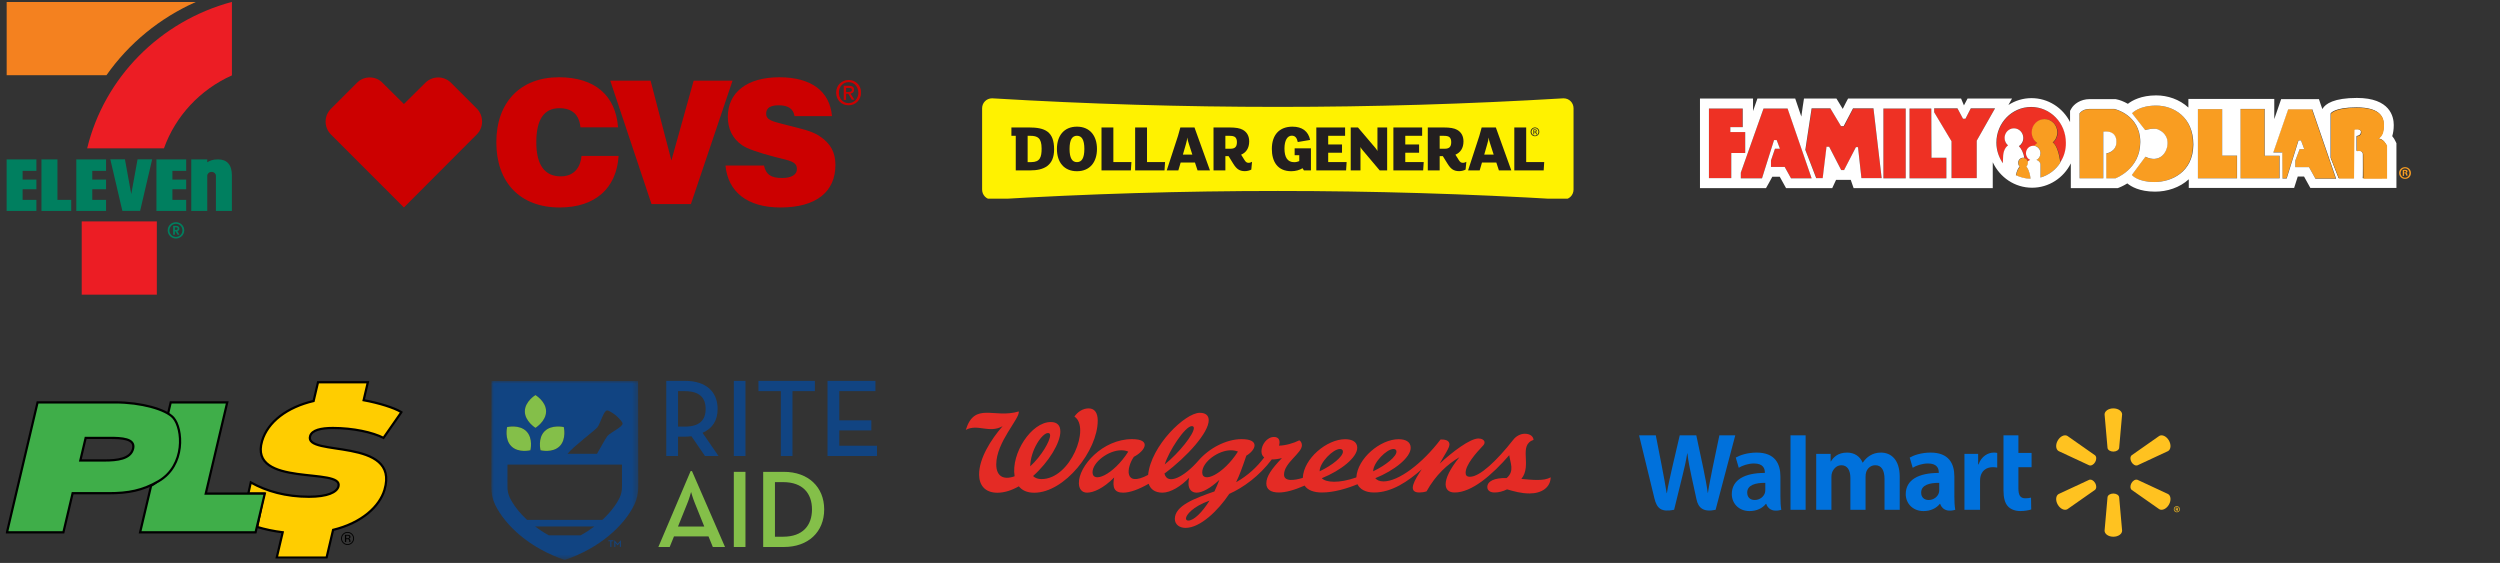 <svg width="453" height="102" viewBox="0 0 453 102" fill="none" xmlns="http://www.w3.org/2000/svg">
<rect x="0" y="0" width="453" height="102" fill="#333333" stroke="none"/>
<g clip-path="url(#clip0_1308_27616)">
<path d="M275.671 86.782C277.673 84.31 275.052 80.689 277.879 79.7C277.82 79.002 277.157 78.595 276.304 78.595C275.538 78.595 274.728 79.002 274.213 79.671C271.239 83.467 268.147 86.39 266.366 86.39C265.777 86.39 265.571 86.128 265.571 85.662C265.571 84.252 267.367 82.172 268.751 80.718C268.928 80.529 269.001 80.34 269.001 80.166C269.001 79.744 268.501 79.453 267.897 79.453C266.381 79.453 263.216 81.838 260.875 84.005C261.714 82.449 262.641 81.198 262.641 80.529C262.641 79.817 261.891 79.613 261.037 79.628C257.709 84.005 253.425 87.233 250.687 87.233C249.98 87.233 249.494 87 249.2 86.651C252.689 85.241 255.619 82.885 255.619 81.14C255.619 80.064 254.706 79.584 253.425 79.584C250.127 79.584 245.976 83.045 245.77 86.506C242.604 87.626 240.234 87.437 239.513 86.651C243.002 85.241 245.932 82.885 245.932 81.14C245.932 80.064 245.019 79.584 243.738 79.584C240.411 79.584 236.215 83.103 236.068 86.593C234.478 87.073 232.667 87.291 232.667 85.997C232.667 83.859 235.906 82.114 235.906 80.689C235.906 80.297 235.729 79.962 235.435 79.788C234.404 80.311 232.873 80.747 231.754 80.747C232.034 79.86 231.739 79.177 230.856 79.177C229.561 79.177 228.574 80.602 228.574 81.78C228.574 82.289 228.766 82.652 229.075 82.885C227.794 84.586 226.174 86.142 223.981 87.379C224.629 86.041 225.144 84.601 225.836 82.565C227.529 81.576 228.397 79.57 224.982 79.57C222.185 79.57 219.078 81.227 217.15 83.467C214.617 86.39 211.541 88.018 210.996 85.808C215.177 82.71 219.064 78.319 219.019 76.123C219.005 75.338 218.534 74.8 217.4 74.8C214.75 74.8 208.567 80.762 208.037 86.055C203.605 88.396 204.106 84.703 205.46 82.769C207.433 81.765 208.787 79.57 205.122 79.57C199.792 79.57 195.42 84.456 195.493 87.582C195.508 88.513 195.979 89.269 196.98 89.269C198.129 89.269 199.954 88.484 201.883 86.52C201.515 88.411 201.956 89.269 203.517 89.269C204.783 89.269 206.417 88.644 208.14 87.655C208.419 88.542 209.17 89.269 210.628 89.269C212.144 89.269 214.014 88.091 215.471 86.564C215.398 86.899 215.354 87.233 215.354 87.582C215.354 88.673 215.942 89.269 216.826 89.269C217.827 89.269 219.314 88.484 220.948 86.957C220.683 87.655 220.389 88.353 220.05 89.051C216.531 90.287 212.88 91.61 212.88 94.024C212.88 95.042 213.734 95.653 214.824 95.653C217.474 95.653 220.712 92.541 222.744 89.487C225.262 88.367 228.177 86.273 230.444 83.249C231.033 83.263 231.681 83.161 232.284 83.001C230.356 85.023 229.457 86.331 229.457 87.611C229.457 88.673 230.267 89.24 231.71 89.24C232.961 89.24 234.537 88.804 236.392 87.989C236.936 88.818 238.07 89.24 239.527 89.24C241.706 89.24 244.106 88.513 245.976 87.742C246.388 88.615 247.389 89.24 248.979 89.24C252.218 89.24 255.148 87.204 257.621 85.037C256.502 86.71 254.839 89.24 257.179 89.24C257.547 89.24 258.063 89.182 258.49 89.036C260.153 86.041 262.303 84.107 264.452 82.841C262.686 85.008 261.949 86.666 261.949 87.742C261.949 88.731 262.568 89.24 263.584 89.24C266.69 89.24 270.341 86.084 273.477 82.478C273.639 83.859 274.493 85.343 273.006 86.622C270.753 86.564 269.502 87.204 269.502 88.251C269.502 88.891 270.047 89.24 270.812 89.24C271.592 89.24 272.358 89.022 273.079 88.673C274.346 89.036 275.641 89.414 277.158 89.414C279.381 89.414 280.941 88.309 280.985 86.491C279.734 87.204 277.687 86.957 275.671 86.782ZM215.957 77.214C216.207 77.214 216.325 77.345 216.325 77.577C216.325 78.668 213.69 82.027 211.055 84.15C211.732 81.838 214.721 77.214 215.957 77.214ZM197.967 85.59C197.967 83.757 200.852 81.591 203.164 81.591C203.635 81.591 204.062 81.663 204.444 81.838C201.662 86.171 197.967 87.597 197.967 85.59ZM215.324 94.329C215.059 94.329 214.897 94.199 214.897 93.937C214.897 93.341 216.075 91.814 219.167 90.709C217.856 92.817 216.325 94.329 215.324 94.329ZM217.842 85.59C217.842 83.699 220.757 81.591 223.024 81.591C223.466 81.591 223.922 81.663 224.319 81.823C221.655 85.997 217.842 87.669 217.842 85.59ZM242.781 81.358C243.12 81.358 243.341 81.504 243.341 81.838C243.341 82.725 241.456 84.296 239.115 85.401C239.101 83.816 241.559 81.358 242.781 81.358ZM248.817 85.401C248.817 83.816 251.261 81.358 252.483 81.358C252.822 81.358 253.042 81.504 253.042 81.838C253.042 82.71 251.158 84.281 248.817 85.401Z" fill="#E42B25"/>
<path d="M197.26 74C196.259 74 195.302 74.582 194.684 75.483C197.613 77.374 194.021 86.811 188.721 86.811C188.088 86.811 187.543 86.622 187.19 86.259C190.061 83.699 192.137 80.238 192.137 78.188C192.137 77.141 191.621 76.472 190.399 76.472C186.881 76.472 183.171 82.172 183.848 86.302C181.625 87.088 180.521 86.113 180.521 84.15C180.521 80.064 184.849 75.818 184.599 74.553C180.123 75.905 176.619 72.735 175 77.897C177.179 76.734 179.181 78.595 181.669 77.228C179.534 79.671 177.385 83.103 177.414 86.011C177.429 87.916 178.474 89.283 180.727 89.283C182.008 89.283 183.333 88.847 184.614 88.12C185.158 88.803 186.042 89.283 187.396 89.283C192.902 89.283 198.909 81.649 198.909 76.21C198.909 74.771 198.32 74 197.26 74ZM186.675 84.499C186.719 81.562 188.824 78.464 189.899 78.464C190.208 78.464 190.282 78.668 190.282 78.886C190.282 79.889 188.765 82.58 186.675 84.499Z" fill="#E42B25"/>
</g>
<g clip-path="url(#clip1_1308_27616)">
<mask id="mask0_1308_27616" style="mask-type:alpha" maskUnits="userSpaceOnUse" x="89" y="69" width="27" height="33">
<path d="M89.006 69.007H115.658V101.464H89.006V69.007Z" fill="white"/>
</mask>
<g mask="url(#mask0_1308_27616)">
<path fill-rule="evenodd" clip-rule="evenodd" d="M110.075 78.995C109.807 79.314 109.01 80.781 108.172 82.228H102.834C103.772 81.007 107.739 78.033 108.228 77.451C108.77 76.808 109.374 74.392 110.002 74.369C110.32 74.357 111.015 74.825 111.623 75.289C112.187 75.805 112.77 76.406 112.813 76.72C112.899 77.34 110.616 78.352 110.075 78.995ZM112.268 90.196C111.67 91.42 110.633 92.832 109.144 94.2H95.512C94.023 92.832 92.986 91.42 92.388 90.196C92.102 89.61 91.95 88.92 91.951 88.201C91.952 87.091 91.953 85.701 91.955 84.18H112.701C112.703 85.695 112.704 87.084 112.705 88.201C112.706 88.92 112.554 89.61 112.268 90.196ZM105.217 97H99.439C98.53 96.499 97.704 95.96 96.96 95.4H107.696C106.952 95.96 106.126 96.499 105.217 97ZM91.889 77.386C91.889 77.386 94.095 76.873 95.366 78.139C96.651 79.419 96.103 81.585 96.103 81.585C96.103 81.585 93.93 82.131 92.645 80.85C91.374 79.584 91.889 77.386 91.889 77.386ZM97.025 71.587C97.025 71.587 98.949 72.732 98.949 74.543C98.949 76.334 97.025 77.525 97.025 77.525C97.025 77.525 95.101 76.334 95.101 74.543C95.101 72.732 97.025 71.587 97.025 71.587ZM102.16 77.386C102.16 77.386 102.675 79.584 101.405 80.85C100.12 82.131 97.947 81.585 97.947 81.585C97.947 81.585 97.399 79.419 98.684 78.139C99.955 76.873 102.16 77.386 102.16 77.386ZM115.624 69.007H89.031C89.026 71.296 89.003 82.931 88.999 88.199C88.998 89.334 89.235 90.462 89.734 91.484C91.601 95.305 96.059 99.353 102.327 101.463C102.327 101.464 102.327 101.464 102.328 101.464H102.328H102.328C102.328 101.464 102.329 101.464 102.329 101.463C108.596 99.353 113.055 95.305 114.922 91.484C115.421 90.462 115.658 89.334 115.657 88.199C115.653 82.931 115.63 71.296 115.624 69.007Z" fill="#114482"/>
</g>
<path fill-rule="evenodd" clip-rule="evenodd" d="M97.948 81.585C97.948 81.585 100.121 82.131 101.406 80.851C102.676 79.584 102.161 77.386 102.161 77.386C102.161 77.386 99.956 76.873 98.685 78.14C97.4 79.42 97.948 81.585 97.948 81.585Z" fill="#84BF49"/>
<path fill-rule="evenodd" clip-rule="evenodd" d="M96.104 81.585C96.104 81.585 96.652 79.42 95.367 78.14C94.096 76.873 91.891 77.386 91.891 77.386C91.891 77.386 91.375 79.584 92.647 80.851C93.931 82.131 96.104 81.585 96.104 81.585Z" fill="#84BF49"/>
<path fill-rule="evenodd" clip-rule="evenodd" d="M97.026 77.525C97.026 77.525 98.95 76.334 98.95 74.543C98.95 72.733 97.026 71.588 97.026 71.588C97.026 71.588 95.102 72.733 95.102 74.543C95.102 76.334 97.026 77.525 97.026 77.525Z" fill="#84BF49"/>
<path fill-rule="evenodd" clip-rule="evenodd" d="M141.907 97.252H140.42V87.36H141.907C145.464 87.36 147.132 89.402 147.132 92.306C147.132 95.21 145.464 97.252 141.907 97.252ZM142.048 85.498H138.289V99.115H142.048C146.449 99.115 149.343 96.391 149.343 92.306C149.343 88.221 146.429 85.498 142.048 85.498Z" fill="#84BF49"/>
<path fill-rule="evenodd" clip-rule="evenodd" d="M132.967 99.115H135.077V85.498H132.967V99.115Z" fill="#84BF49"/>
<path fill-rule="evenodd" clip-rule="evenodd" d="M127.615 95.41H122.852L124.561 91.165C124.902 90.364 125.224 89.142 125.224 89.142C125.224 89.142 125.566 90.364 125.907 91.165L127.615 95.41ZM125.144 85.357L119.295 99.115H121.345L122.129 97.192H128.379L129.163 99.115H131.374L125.385 85.357H125.144Z" fill="#84BF49"/>
<path fill-rule="evenodd" clip-rule="evenodd" d="M149.948 82.63H158.912V80.768H152.079V77.984H157.887V76.162H152.079V70.875H158.631V69.013H149.948V82.63Z" fill="#114482"/>
<path fill-rule="evenodd" clip-rule="evenodd" d="M141.487 82.63H143.598V70.875H147.657V69.013H137.428V70.875H141.487V82.63Z" fill="#114482"/>
<path fill-rule="evenodd" clip-rule="evenodd" d="M132.967 82.63H135.077V69.013H132.967V82.63Z" fill="#114482"/>
<path fill-rule="evenodd" clip-rule="evenodd" d="M124.064 77.303H122.858V70.875H124.064C126.737 70.875 127.862 72.057 127.862 74.099C127.862 76.122 126.777 77.303 124.064 77.303ZM127.299 78.425C129.088 77.644 130.033 76.202 130.033 74.099C130.033 70.975 127.922 69.013 124.144 69.013H120.727V82.63H122.858V79.126H124.144C124.526 79.126 124.908 79.086 125.29 79.046L127.741 82.63H130.193L127.299 78.425Z" fill="#114482"/>
<path fill-rule="evenodd" clip-rule="evenodd" d="M110.596 98.072H110.241V97.909H111.136V98.072H110.78V99.1H110.596V98.072Z" fill="#114482"/>
<path fill-rule="evenodd" clip-rule="evenodd" d="M111.319 97.897H111.338L111.909 98.562L112.475 97.897H112.495V99.1H112.317V98.482C112.317 98.415 112.324 98.31 112.324 98.31C112.324 98.31 112.266 98.399 112.217 98.454L111.916 98.814H111.895L111.595 98.454C111.549 98.399 111.489 98.31 111.489 98.31C111.489 98.31 111.496 98.415 111.496 98.482V99.1H111.319V97.897Z" fill="#114482"/>
</g>
<g clip-path="url(#clip2_1308_27616)">
<path d="M390.657 19.131C387.579 19.131 386.299 20.517 386.299 20.517L388.686 23.572C388.686 23.572 390.449 23.003 391.245 23.572C391.245 23.572 392.732 24.175 392.732 25.916C392.732 27.657 391.279 29.681 388.72 28.402L386.265 31.706C386.265 31.706 387.302 32.985 390.346 32.985C393.389 32.985 397.366 31.244 397.366 26.165C397.401 21.085 393.769 19.131 390.657 19.131Z" fill="#F99D21"/>
<path d="M410.335 19.771H405.943V32.31H413.033V28.225H410.335V19.771Z" fill="#F99D21"/>
<path d="M402.658 19.771H398.265V32.31H405.321V28.189H402.658V19.771Z" fill="#F99D21"/>
<path d="M383.117 19.771H378.621C377.307 19.771 376.788 20.623 376.788 20.623L376.823 32.345H381.077V23.891C381.077 23.891 383.463 23.429 383.463 25.738C383.463 27.621 381.63 27.834 381.63 27.834V32.345H383.29C383.29 32.345 387.786 30.711 387.786 25.774C387.821 20.801 383.117 19.771 383.117 19.771Z" fill="#F99D21"/>
<path d="M414.589 19.771L411.892 27.585H413.517L413.552 32.31H414.313L416.457 25.454H416.941L417.529 27.017H416.699L415.903 29.113V30.285H418.394L419.535 32.345H423.235L418.912 19.771H414.589Z" fill="#F99D21"/>
<path d="M349.951 19.664H346.008V32.31H352.683V28.545H349.986L349.951 19.664Z" fill="#EE3124"/>
<path d="M335.806 19.664L334.146 22.897H333.627L331.69 19.664H328.301L327.16 27.195L329.131 32.274H330.307L330.999 26.591H331.448L333.627 30.818H334.18L336.29 26.662H336.671L337.293 32.31H340.959L339.472 19.664H335.806Z" fill="#EE3124"/>
<path d="M345.317 19.664H341.27V32.31H345.317V19.664Z" fill="#EE3124"/>
<path d="M356.142 21.511H355.692L354.689 19.664H350.47V20.375L353.617 25.632V32.31H358.182V25.49L361.468 19.664H357.11L356.142 21.511Z" fill="#EE3124"/>
<path d="M319.551 19.664L315.436 31.28V32.31H319.275L321.453 25.383H321.938L322.525 26.946H321.626L320.9 29.077V30.25H323.39L324.531 32.31H328.266L323.943 19.664H319.551Z" fill="#EE3124"/>
<path d="M316.231 23.927H313.534V23.039H315.747V19.664H309.66V32.31H313.706V27.728H316.231V23.927Z" fill="#EE3124"/>
<path d="M368.073 19.416C364.615 19.416 361.779 22.293 361.779 25.88C361.779 27.266 362.194 28.58 362.955 29.61L362.989 28.616C362.989 27.408 363.404 26.733 363.888 26.378C363.508 26.058 363.266 25.561 363.266 25.028C363.266 24.069 364.027 23.287 364.961 23.287C365.894 23.287 366.655 24.069 366.655 25.028C366.655 25.667 366.344 26.2 365.86 26.52C366.275 26.946 366.724 27.692 366.828 28.651C367.139 28.722 367.382 28.971 367.485 29.291C367.624 29.184 367.762 29.077 367.935 29.006C367.485 28.793 367.174 28.331 367.174 27.799C367.174 27.053 367.762 26.449 368.488 26.449C368.557 26.449 368.592 26.449 368.661 26.449C368.869 26.236 369.042 26.058 369.214 25.951C368.627 25.525 368.212 24.815 368.212 23.998C368.212 22.683 369.249 21.618 370.529 21.618C371.808 21.618 372.846 22.683 372.846 23.998C372.846 24.744 372.535 25.383 372.016 25.845C372.708 26.271 373.157 27.834 373.399 29.433C374.056 28.402 374.437 27.195 374.437 25.88C374.368 22.293 371.532 19.416 368.073 19.416Z" fill="#EE3124"/>
<path d="M371.947 25.809C372.465 25.383 372.777 24.708 372.777 23.962C372.777 22.648 371.739 21.582 370.46 21.582C369.18 21.582 368.142 22.648 368.142 23.962C368.142 24.779 368.523 25.49 369.145 25.916C368.972 26.023 368.799 26.2 368.592 26.413C369.249 26.484 369.733 27.053 369.733 27.763C369.733 28.296 369.422 28.758 369.007 28.971C369.353 29.113 369.733 29.397 369.733 29.788V32.168C371.22 31.741 372.5 30.782 373.33 29.468C373.33 29.433 373.33 29.433 373.33 29.397C373.088 27.763 372.638 26.236 371.947 25.809Z" fill="#F99D21"/>
<path d="M366.828 28.651C366.759 28.651 366.69 28.616 366.621 28.616C366.136 28.616 365.721 29.006 365.721 29.539C365.721 29.788 365.825 30.037 365.998 30.214C365.687 30.498 365.445 31.138 365.306 31.777C366.102 32.168 367.001 32.416 367.969 32.416C367.831 31.138 367.451 30.498 367.209 30.214C367.382 30.037 367.485 29.823 367.485 29.539C367.485 29.433 367.485 29.362 367.451 29.291C367.382 28.935 367.139 28.722 366.828 28.651Z" fill="#F99D21"/>
<path d="M434.233 33.979V25.951L434.06 25.596C433.922 25.277 433.714 24.957 433.472 24.673C433.645 24.104 433.749 23.465 433.749 22.648C433.749 21.156 433.092 17.746 427.074 17.746C422.89 17.746 421.368 18.812 420.849 19.7L420.814 19.771C420.78 19.735 420.192 17.959 420.192 17.959H413.344C413.344 17.959 412.445 20.552 412.099 21.582C412.099 20.943 412.099 17.924 412.099 17.924H404.214C403.903 17.924 396.536 17.924 396.536 17.924C396.536 17.924 396.536 19.096 396.536 19.486C394.911 17.995 392.766 17.284 390.691 17.284C387.994 17.284 386.334 18.208 385.573 18.812C384.812 18.385 384.086 18.101 383.498 17.995L383.325 17.959H378.656C376.961 17.959 375.786 18.883 375.336 19.664L375.094 20.09V22.115C373.78 19.522 371.117 17.782 368.108 17.782C366.551 17.782 365.134 18.243 363.923 19.025C364.303 18.314 364.58 17.852 364.58 17.852H356.522C356.522 17.852 355.934 18.954 355.865 19.096C355.796 18.954 355.346 17.852 355.346 17.852H348.81C348.083 17.852 347.807 17.852 347.15 17.852H339.61H334.872C334.872 17.852 334.077 19.344 333.904 19.735C333.627 19.309 332.762 17.852 332.762 17.852H326.883C326.883 17.852 326.468 20.517 326.399 21.12C326.191 20.552 325.292 17.852 325.292 17.852H318.445C318.445 17.852 317.718 19.948 317.649 20.126C317.649 20.019 317.649 17.852 317.649 17.852H308.035V34.086H313.845H320.001C320.001 34.086 321.073 32.203 321.142 32.026C321.419 32.026 321.938 32.026 322.491 32.026C322.802 32.594 323.632 34.086 323.632 34.086H332.002L332.693 32.594H335.356L335.875 34.086H354.585C355.415 34.086 358.182 34.086 359.462 34.086H361.087V29.397C362.367 32.132 365.064 34.015 368.212 34.015C371.255 34.015 373.918 32.239 375.232 29.61V34.086C375.232 34.086 378.794 34.086 380.039 34.086H383.74L384.017 33.979C384.086 33.944 384.674 33.731 385.469 33.233C386.161 33.802 387.683 34.725 390.484 34.725C392.663 34.725 394.945 34.015 396.605 32.487C396.605 32.843 396.605 34.05 396.605 34.05C396.605 34.05 402.692 34.05 404.283 34.05H406.047C406.566 34.05 407.188 34.05 407.188 34.05C408.468 34.05 410.577 34.05 411.926 34.05H415.696C415.696 34.05 416.284 32.168 416.353 31.99C416.63 31.99 416.941 31.99 417.494 31.99C417.806 32.559 418.636 34.05 418.636 34.05H425.864C426.175 34.05 426.555 34.05 426.59 34.05H428.319H434.233V33.979ZM313.706 27.728V32.274H309.66V19.664H315.782V23.039H313.534V23.927H316.231V27.728H313.706ZM324.531 32.31L323.39 30.25H320.9V29.077L321.626 26.946H322.525L321.938 25.383H321.453L319.275 32.31H315.436V31.28L319.551 19.664H323.909L328.266 32.31H324.531ZM337.293 32.31L336.671 26.662H336.29L334.146 30.818H333.627L331.448 26.591H330.964L330.272 32.274H329.097L327.125 27.159L328.266 19.629H331.656L333.592 22.861H334.077L335.771 19.629H339.472L340.959 32.274H337.293V32.31ZM345.317 32.31H341.27V19.664H345.317V32.31ZM352.683 32.31H346.008V19.664H349.951L349.986 28.58H352.683V32.31ZM358.182 25.49V32.274H353.617V25.596L350.47 20.339V19.629H354.689L355.692 21.511H356.142L357.11 19.629H361.502L358.182 25.49ZM373.33 29.397C373.33 29.433 373.33 29.433 373.33 29.468C372.5 30.782 371.22 31.741 369.733 32.168V29.788C369.733 29.397 369.353 29.077 369.007 28.971C369.457 28.758 369.733 28.296 369.733 27.763C369.733 27.088 369.249 26.52 368.592 26.413C368.523 26.413 368.488 26.413 368.419 26.413C367.693 26.413 367.105 27.017 367.105 27.763C367.105 28.296 367.416 28.793 367.866 28.971C367.693 29.042 367.554 29.148 367.416 29.255C367.451 29.326 367.451 29.433 367.451 29.504C367.451 29.752 367.347 30.001 367.174 30.179C367.416 30.463 367.797 31.102 367.935 32.381C367.001 32.381 366.102 32.132 365.272 31.741C365.41 31.102 365.652 30.463 365.964 30.179C365.791 30.001 365.687 29.788 365.687 29.504C365.687 29.006 366.067 28.58 366.586 28.58C366.655 28.58 366.724 28.58 366.794 28.616C366.655 27.621 366.24 26.911 365.825 26.484C366.309 26.165 366.621 25.632 366.621 24.992C366.621 24.033 365.86 23.252 364.926 23.252C363.992 23.252 363.231 24.033 363.231 24.992C363.231 25.525 363.473 26.023 363.854 26.342C363.37 26.697 362.955 27.372 362.955 28.58L362.92 29.575C362.194 28.509 361.744 27.23 361.744 25.845C361.744 22.293 364.546 19.38 368.039 19.38C371.497 19.38 374.333 22.257 374.333 25.845C374.368 27.159 373.987 28.402 373.33 29.397ZM383.325 32.31H381.665V27.799C381.665 27.799 383.498 27.55 383.498 25.703C383.498 23.394 381.112 23.856 381.112 23.856V32.31H376.823L376.788 20.588C376.788 20.588 377.273 19.735 378.621 19.735H383.117C383.117 19.735 387.821 20.765 387.821 25.738C387.821 30.676 383.325 32.31 383.325 32.31ZM390.38 32.985C387.337 32.985 386.299 31.706 386.299 31.706L388.755 28.402C391.314 29.646 392.766 27.657 392.766 25.916C392.766 24.175 391.279 23.572 391.279 23.572C390.484 23.003 388.72 23.572 388.72 23.572L386.334 20.517C386.334 20.517 387.579 19.131 390.691 19.131C393.769 19.131 397.435 21.12 397.435 26.2C397.401 31.244 393.424 32.985 390.38 32.985ZM405.321 32.31H398.265V19.771H402.658V28.189H405.355V32.31H405.321ZM413.033 32.31H405.978V19.735H410.37V28.225H413.068V32.31H413.033ZM419.535 32.345L418.394 30.285H415.903V29.113L416.699 27.017H417.529L416.941 25.454H416.491L414.347 32.345H413.586L413.552 27.621H411.926L414.624 19.806H418.981L423.305 32.381H419.535V32.345ZM428.146 27.976C428.146 27.053 427.005 27.337 427.005 27.337V24.637C427.005 24.637 427.801 24.602 427.801 23.891C427.801 23.181 426.555 23.429 426.555 23.429L426.486 32.274H423.754L422.302 28.58V20.552C422.302 20.552 422.924 19.451 427.005 19.451C431.086 19.451 431.916 21.085 431.916 22.541C431.916 23.998 431.639 24.531 430.948 25.099C431.882 25.099 432.4 26.271 432.4 26.271V29.148C431.812 29.646 431.432 30.427 431.432 31.28C431.432 31.635 431.501 31.955 431.605 32.274H428.112C428.181 32.345 428.146 28.9 428.146 27.976Z" fill="white"/>
<path d="M435.79 30.285C436.377 30.285 436.862 30.747 436.862 31.351C436.862 31.955 436.412 32.416 435.79 32.416C435.202 32.416 434.717 31.955 434.717 31.351C434.717 30.747 435.202 30.285 435.79 30.285ZM435.79 30.498C435.34 30.498 434.994 30.889 434.994 31.351C434.994 31.813 435.34 32.203 435.79 32.203C436.239 32.203 436.585 31.813 436.585 31.351C436.585 30.889 436.239 30.498 435.79 30.498ZM435.617 31.884H435.375V30.818C435.478 30.782 435.617 30.782 435.79 30.782C435.997 30.782 436.066 30.818 436.135 30.854C436.205 30.889 436.239 30.996 436.239 31.067C436.239 31.173 436.135 31.28 436.032 31.315C436.135 31.351 436.205 31.422 436.205 31.564C436.239 31.741 436.239 31.777 436.274 31.813H435.997C435.962 31.777 435.962 31.671 435.928 31.564C435.893 31.457 435.859 31.386 435.72 31.386H435.617V31.884ZM435.617 31.28H435.72C435.859 31.28 435.962 31.244 435.962 31.138C435.962 31.031 435.893 30.96 435.755 30.96C435.686 30.96 435.651 30.96 435.617 30.96V31.28Z" fill="#F99D21"/>
<path d="M431.017 25.17C431.709 24.602 431.985 24.069 431.985 22.612C431.985 21.156 431.155 19.522 427.074 19.522C422.993 19.522 422.371 20.623 422.371 20.623V28.651L423.823 32.345H426.555L426.625 23.5C426.625 23.5 427.87 23.216 427.87 23.962C427.87 24.673 427.074 24.708 427.074 24.708V27.408C427.074 27.408 428.216 27.124 428.216 28.047C428.216 28.971 428.25 32.381 428.25 32.381H432.539V26.378C432.469 26.307 431.951 25.17 431.017 25.17Z" fill="#F99D21"/>
</g>
<g clip-path="url(#clip3_1308_27616)">
<g clip-path="url(#clip4_1308_27616)">
<path d="M283.321 36.16C283.278 36.16 283.241 36.16 283.196 36.152C266.075 35.12 248.694 34.603 231.542 34.603C214.39 34.603 197.011 35.12 179.89 36.152C179.847 36.16 179.804 36.16 179.763 36.16C179.275 36.16 178.819 35.976 178.485 35.64C178.146 35.299 177.959 34.838 177.959 34.341V19.628C177.957 18.613 178.752 17.817 179.763 17.817C179.804 17.817 179.849 17.817 179.885 17.821C197.011 18.847 214.388 19.369 231.542 19.369C248.696 19.369 266.073 18.847 283.194 17.821C283.241 17.817 283.278 17.817 283.321 17.817C284.332 17.817 285.126 18.613 285.126 19.628V34.341C285.126 35.36 284.33 36.16 283.321 36.16Z" fill="#FFF200"/>
<path d="M186.65 30.876H184.055V24.608H183.267V23.094H186.417C189.368 23.094 191.004 23.837 191.004 27.064C191.004 30.012 189.159 30.876 186.65 30.876ZM186.673 24.608H186.208V29.375H186.857C188.47 29.375 188.74 28.452 188.74 26.915C188.74 24.979 187.989 24.608 186.673 24.608Z" fill="#231F20"/>
<path d="M195.142 31.025C192.794 31.025 191.515 29.377 191.515 26.989C191.515 24.602 192.794 22.951 195.142 22.951C197.49 22.951 198.771 24.611 198.771 26.989C198.771 29.367 197.492 31.025 195.142 31.025ZM195.142 24.6C194.282 24.6 193.803 25.314 193.803 26.989C193.803 28.665 194.282 29.377 195.142 29.377C196.002 29.377 196.485 28.677 196.485 26.989C196.485 25.302 196.004 24.6 195.142 24.6Z" fill="#231F20"/>
<path d="M205.014 29.365L204.915 30.876H199.592V23.096H201.741V29.365H205.014Z" fill="#231F20"/>
<path d="M211.109 29.365L211.011 30.876H205.687V23.096H207.838V29.365H211.109Z" fill="#231F20"/>
<path d="M219.247 30.876H216.995L216.527 29.451H213.935L213.516 30.876H211.414L213.457 24.608L213.88 23.094H216.439L219.245 30.876H219.247ZM216.05 28.01L215.446 26.141C215.303 25.699 215.168 25.28 215.155 24.967H215.131C215.117 25.243 215.014 25.666 214.885 26.133L214.341 28.01H216.05Z" fill="#231F20"/>
<path d="M226.255 29.502C225.934 29.502 225.751 29.388 225.518 29.023L224.892 28.026C225.764 27.668 226.355 26.868 226.355 25.63C226.355 24.686 225.973 23.959 225.211 23.528C224.673 23.221 223.885 23.098 222.806 23.098H219.888L219.892 30.88H222.039V28.295H222.618L223.48 29.688C223.787 30.18 224.045 30.462 224.329 30.667C224.65 30.89 225.043 31.013 225.567 31.013C225.983 31.013 226.478 30.878 226.736 30.728L226.869 29.316C226.722 29.412 226.503 29.5 226.255 29.5M222.949 26.952H222.037V24.608H222.653C223.244 24.608 223.627 24.662 223.846 24.887C224.03 25.077 224.13 25.353 224.13 25.746C224.13 26.584 223.799 26.952 222.949 26.952Z" fill="#231F20"/>
<path fill-rule="evenodd" clip-rule="evenodd" d="M278.143 23.096C278.573 23.096 278.92 23.448 278.92 23.89C278.92 24.332 278.573 24.686 278.135 24.686C277.698 24.686 277.347 24.342 277.347 23.89C277.347 23.438 277.698 23.096 278.135 23.096H278.141H278.143ZM278.137 23.219C277.789 23.219 277.502 23.518 277.502 23.89C277.502 24.262 277.789 24.563 278.143 24.563C278.495 24.567 278.777 24.267 278.777 23.89C278.777 23.513 278.495 23.219 278.143 23.219H278.137ZM277.991 24.354H277.852V23.466C277.926 23.454 277.995 23.45 278.102 23.45C278.233 23.45 278.323 23.476 278.376 23.507C278.425 23.552 278.454 23.605 278.454 23.693C278.454 23.81 278.376 23.884 278.286 23.908V23.913C278.36 23.931 278.413 24 278.433 24.131C278.45 24.269 278.474 24.322 278.487 24.352H278.341C278.317 24.32 278.298 24.24 278.278 24.131C278.261 24.013 278.198 23.968 278.089 23.968H277.991V24.352V24.354ZM277.991 23.859H278.096C278.214 23.859 278.308 23.816 278.308 23.712C278.308 23.632 278.255 23.552 278.096 23.552C278.049 23.552 278.016 23.558 277.991 23.558V23.859Z" fill="#231F20"/>
<path d="M273.849 30.876H271.601L271.133 29.451H268.535L268.118 30.876H266.016L268.06 24.608L268.48 23.094H271.047L273.849 30.876ZM270.652 28.01L270.05 26.141C269.906 25.699 269.771 25.28 269.755 24.967H269.73C269.718 25.243 269.62 25.666 269.483 26.133L268.945 28.01H270.652Z" fill="#231F20"/>
<path d="M237.541 30.876H236.272L236.014 30.481C235.525 30.804 234.757 31.025 233.986 31.025C231.47 31.025 230.459 29.255 230.459 26.989C230.459 24.428 231.828 22.951 234.192 22.951C235.944 22.951 237.072 23.782 237.392 25.355L235.158 25.736C234.995 24.991 234.696 24.586 234.07 24.586C233.277 24.586 232.745 25.435 232.745 26.907C232.745 28.53 233.316 29.388 234.499 29.388C234.823 29.388 235.191 29.304 235.427 29.193V28.119H234.589V26.88H237.541V30.874V30.876Z" fill="#231F20"/>
<path d="M244.009 29.365L243.912 30.876H238.517V23.096H243.73V24.61H240.668V26.176H243.174V27.677H240.668V29.365H244.009Z" fill="#231F20"/>
<path d="M251.352 30.876H249.998L246.854 27.148C246.715 26.987 246.582 26.796 246.518 26.635V30.876H244.75V23.096H246.062L249.238 26.831C249.384 27.005 249.521 27.2 249.594 27.37V23.096H251.352V30.878V30.876Z" fill="#231F20"/>
<path d="M257.978 29.365L257.878 30.876H252.482V23.096H257.693V24.61H254.636V26.176H257.137V27.677H254.636V29.365H257.978Z" fill="#231F20"/>
<path d="M279.811 29.365L279.717 30.876H274.393V23.096H276.546V29.365H279.811Z" fill="#231F20"/>
<path d="M265.086 29.502C264.765 29.502 264.581 29.388 264.347 29.023L263.721 28.026C264.593 27.668 265.183 26.868 265.183 25.63C265.183 24.686 264.804 23.959 264.04 23.528C263.498 23.221 262.712 23.098 261.631 23.098H258.717V30.88H260.868V28.295H261.443L262.307 29.688C262.614 30.18 262.872 30.462 263.154 30.667C263.476 30.89 263.868 31.013 264.401 31.013C264.818 31.013 265.309 30.878 265.567 30.728L265.704 29.316C265.553 29.412 265.332 29.5 265.086 29.5M261.777 26.952H260.868V24.608H261.48C262.073 24.608 262.454 24.662 262.677 24.887C262.861 25.077 262.96 25.353 262.96 25.746C262.96 26.584 262.628 26.952 261.779 26.952" fill="#231F20"/>
</g>
</g>
<g clip-path="url(#clip5_1308_27616)">
<path d="M138.435 29.992C138.796 31.663 139.746 32.253 141.712 32.253C143.449 32.253 144.399 31.63 144.399 30.647C144.399 29.238 143.121 29.14 140.467 28.452C137.354 27.632 135.355 26.944 134.437 26.289C132.7 25.076 131.881 23.34 131.881 21.144C131.881 16.818 135.289 14 141.221 14C146.988 14 150.364 16.523 150.757 21.046H143.973C143.744 19.702 142.826 19.079 141.09 19.079C139.582 19.079 138.828 19.571 138.828 20.587C138.828 21.767 139.975 21.996 142.138 22.553C144.924 23.274 147.119 23.7 148.528 24.683C150.495 25.994 151.379 27.6 151.379 29.894C151.379 34.744 147.906 37.595 141.417 37.595C135.42 37.595 131.914 34.776 131.455 29.992H138.435ZM112.088 28.288C111.695 34.154 107.828 37.595 101.405 37.595C94.261 37.595 89.935 33.072 89.935 25.797C89.935 18.489 94.326 14 101.274 14C107.762 14 111.564 17.277 111.99 23.077H105.173C104.977 20.816 103.699 19.604 101.372 19.604C98.554 19.604 97.177 21.668 97.177 25.797C97.177 29.861 98.685 31.958 101.601 31.958C103.764 31.958 105.141 30.647 105.37 28.255H112.088V28.288ZM110.58 14.623H117.888L121.657 29.074L125.688 14.623H132.733L125.196 36.972H118.052L110.58 14.623ZM66.996 14.033C66.144 14.033 65.292 14.361 64.669 15.016L59.983 19.702C58.672 20.98 58.672 23.077 59.983 24.388L73.189 37.595L86.396 24.355C87.674 23.077 87.674 20.98 86.396 19.669L81.743 15.016C81.087 14.361 80.235 14.033 79.416 14.033C78.564 14.033 77.712 14.361 77.056 15.016L73.189 18.85L69.323 15.016C68.7 14.361 67.848 14.033 66.996 14.033Z" fill="#CC0000"/>
<path d="M153.772 19.079C152.461 19.079 151.51 18.096 151.51 16.785C151.51 15.409 152.559 14.492 153.772 14.492C154.984 14.492 156.033 15.409 156.033 16.785C156 18.162 154.984 19.079 153.772 19.079ZM153.772 14.885C152.789 14.885 152.002 15.671 152.002 16.785C152.002 17.834 152.69 18.686 153.772 18.686C154.755 18.686 155.541 17.9 155.541 16.785C155.508 15.671 154.755 14.885 153.772 14.885ZM153.313 18.096H152.887V15.54H153.837C154.46 15.54 154.755 15.77 154.755 16.261C154.755 16.72 154.46 16.917 154.099 16.949L154.82 18.064H154.361L153.706 16.982H153.313V18.096ZM153.772 16.654C154.099 16.654 154.361 16.622 154.361 16.261C154.361 15.966 154.067 15.934 153.804 15.934H153.313V16.687H153.772V16.654Z" fill="#CC0000"/>
</g>
<g clip-path="url(#clip6_1308_27616)">
<path fill-rule="evenodd" clip-rule="evenodd" d="M35.472 0.364H1.208V13.629H19.289C23.345 7.854 28.941 3.267 35.472 0.364Z" fill="#F4811F"/>
<path fill-rule="evenodd" clip-rule="evenodd" d="M14.806 40.117H28.417V53.396H14.806V40.117ZM29.709 26.875C31.802 21.022 36.251 16.247 42.024 13.656V0.343C29.037 3.824 18.905 14.026 15.796 26.875H29.709H29.709Z" fill="#EC1D24"/>
<path fill-rule="evenodd" clip-rule="evenodd" d="M31.904 41.668C32.088 41.668 32.191 41.58 32.191 41.431C32.191 41.275 32.088 41.187 31.904 41.187H31.69V41.668H31.904V41.668ZM31.69 42.533H31.379V40.923H31.948C32.269 40.923 32.507 41.143 32.507 41.427C32.507 41.646 32.359 41.839 32.146 41.904L32.515 42.532H32.158L31.813 41.932H31.69V42.532V42.533ZM31.879 42.93C32.536 42.93 33.054 42.413 33.054 41.74C33.054 41.067 32.537 40.555 31.879 40.555C31.222 40.555 30.704 41.067 30.704 41.74C30.704 42.413 31.222 42.93 31.879 42.93ZM31.879 40.262C32.712 40.262 33.386 40.926 33.386 41.74C33.388 42.549 32.709 43.217 31.879 43.222C31.049 43.222 30.384 42.553 30.384 41.74C30.384 40.926 31.049 40.261 31.879 40.261V40.262Z" fill="#007F5F"/>
<path fill-rule="evenodd" clip-rule="evenodd" d="M10.409 28.878H7.513V38.224H12.906V36.216H10.408V28.878H10.409ZM28.345 38.224H33.738V36.216H31.24V34.297H33.738V32.545H31.24V30.961H33.738V28.879H28.345V38.224V38.224ZM13.826 38.224H19.218V36.216H16.721V34.297H19.218V32.545H16.721V30.961H19.218V28.879H13.826V38.224V38.224ZM1.202 38.223H6.594V36.216H4.097V34.297H6.594V32.545H4.097V30.961H6.594V28.879H1.202V38.224V38.224V38.223ZM39.506 28.881C38.593 28.881 38.081 29.08 37.552 29.409V28.882H34.656V38.224H37.552V31.863C37.552 31.474 37.877 31.158 38.276 31.158H38.402C38.8 31.158 39.124 31.475 39.124 31.863V38.224H42.019V31.799C42.019 29.805 41.094 28.881 39.506 28.881L39.506 28.881ZM27.573 28.865L25.391 38.21H22.172L19.989 28.865H22.637L23.782 35.178L24.927 28.865H27.573H27.573Z" fill="#007F5F"/>
</g>
<path d="M354.13 86.328C354.13 84.03 353.149 82.009 349.833 82.009C348.13 82.009 346.779 82.487 346.041 82.913L346.581 84.76C347.254 84.335 348.329 83.983 349.345 83.983C351.028 83.979 351.303 84.935 351.303 85.549V85.694C347.636 85.688 345.319 86.957 345.319 89.545C345.319 91.124 346.499 92.605 348.551 92.605C349.812 92.605 350.868 92.101 351.5 91.295H351.562C351.562 91.295 351.982 93.047 354.29 92.377C354.169 91.647 354.13 90.87 354.13 89.934V86.329L354.13 86.328ZM351.393 88.754C351.393 88.941 351.376 89.134 351.324 89.302C351.112 90.005 350.384 90.599 349.475 90.599C348.716 90.599 348.114 90.168 348.114 89.257C348.114 87.865 349.647 87.48 351.392 87.489V88.754H351.393ZM300.031 78.881C300.314 80.31 301.119 84.456 301.119 84.456C301.456 86.161 301.768 87.948 302.002 89.361H302.042C302.271 87.86 302.63 86.438 303.014 84.677L304.37 78.88H307.368L308.636 84.827C308.969 86.481 309.233 87.755 309.441 89.294H309.482C309.711 87.74 310.007 86.413 310.335 84.715L311.553 78.88H314.431L310.866 92.375C308.595 92.873 307.725 91.959 307.411 90.508C307.1 89.056 306.491 86.293 306.491 86.293C306.179 84.781 305.935 83.713 305.764 82.16H305.721C305.477 83.698 305.223 84.775 304.844 86.287L303.347 92.375C301.029 92.837 300.224 92.152 299.778 90.292C299.396 88.699 297 78.88 297 78.88H300.031V78.881ZM322.61 86.328C322.61 84.03 321.629 82.009 318.313 82.009C316.61 82.009 315.259 82.487 314.522 82.913L315.061 84.76C315.736 84.335 316.809 83.983 317.826 83.983C319.509 83.979 319.784 84.935 319.784 85.549V85.694C316.116 85.688 313.8 86.957 313.8 89.545C313.8 91.124 314.979 92.605 317.03 92.605C318.292 92.605 319.348 92.101 319.981 91.295H320.043C320.043 91.295 320.462 93.047 322.77 92.377C322.649 91.647 322.61 90.87 322.61 89.934V86.329V86.328ZM319.872 88.754C319.872 88.941 319.856 89.134 319.804 89.302C319.592 90.005 318.864 90.599 317.955 90.599C317.196 90.599 316.594 90.168 316.594 89.257C316.594 87.865 318.127 87.48 319.872 87.489V88.754H319.872ZM327.178 92.375H324.438V78.88H327.178V92.375ZM365.734 78.88V82.072H368.121V84.653H365.734V88.462C365.734 89.694 366.047 90.292 366.981 90.292C367.421 90.292 367.742 90.238 368.021 90.169L368.057 92.31C367.682 92.45 366.884 92.604 366.074 92.604C365.121 92.604 364.326 92.271 363.843 91.757C363.29 91.17 363.032 90.208 363.032 88.836V78.881H365.735L365.734 78.88ZM358.438 82.237V84.149H358.515C359.019 82.689 360.219 82.008 361.273 82.008C361.538 82.008 361.683 82.028 361.896 82.071V84.725C361.643 84.688 361.408 84.653 361.08 84.653C359.887 84.653 359.055 85.348 358.846 86.435C358.802 86.659 358.785 86.904 358.785 87.183V92.375H355.958V82.237H358.439L358.438 82.237ZM331.712 82.237V83.615H331.753C332.221 82.877 332.991 82.009 334.706 82.009C336.04 82.009 337.065 82.729 337.5 83.822H337.541C337.916 83.272 338.346 82.853 338.825 82.559C339.395 82.209 340.026 82.009 340.825 82.009C342.631 82.009 344.229 83.255 344.229 86.404V92.375H341.476V86.82C341.476 85.224 340.935 84.301 339.808 84.301C338.982 84.301 338.381 84.855 338.155 85.536C338.077 85.771 338.04 86.092 338.04 86.358V92.375H335.288V86.597C335.288 85.241 334.768 84.301 333.656 84.301C332.767 84.301 332.21 85.001 331.982 85.6C331.885 85.856 331.853 86.151 331.853 86.43V92.375H329.098V82.237H331.713H331.712Z" fill="#0071DC"/>
<path d="M393.893 92.273C393.893 92.578 394.141 92.826 394.446 92.826C394.75 92.826 395 92.578 395 92.273C395 91.968 394.75 91.719 394.446 91.719C394.141 91.719 393.893 91.968 393.893 92.273ZM393.999 92.273C393.999 92.025 394.199 91.826 394.446 91.826C394.692 91.826 394.892 92.025 394.892 92.273C394.892 92.521 394.693 92.72 394.446 92.72C394.198 92.72 393.999 92.52 393.999 92.273ZM394.247 92.524C394.247 92.539 394.259 92.553 394.276 92.553H394.333C394.35 92.553 394.362 92.539 394.362 92.524V92.35H394.458L394.535 92.532C394.539 92.543 394.55 92.554 394.563 92.554H394.632C394.654 92.554 394.669 92.532 394.658 92.512C394.632 92.457 394.605 92.398 394.577 92.341C394.623 92.325 394.694 92.281 394.694 92.172C394.694 92.055 394.6 91.99 394.504 91.99H394.276C394.259 91.99 394.247 92.004 394.247 92.019V92.524H394.247ZM394.359 92.248V92.097H394.496C394.542 92.097 394.573 92.128 394.573 92.172C394.573 92.214 394.542 92.248 394.496 92.248H394.359V92.248ZM381.885 81.18L381.348 75.096C381.348 74.495 382.052 74 382.937 74C383.822 74 384.527 74.494 384.527 75.096L383.989 81.18C383.928 81.546 383.481 81.828 382.936 81.828C382.39 81.828 381.945 81.546 381.885 81.18ZM378.558 84.315L373.022 81.737C372.502 81.437 372.424 80.581 372.867 79.814C373.31 79.047 374.09 78.685 374.61 78.986L379.61 82.493C379.898 82.728 379.919 83.256 379.647 83.728C379.375 84.199 378.905 84.444 378.558 84.315ZM386.262 82.493L391.262 78.986C391.781 78.685 392.562 79.047 393.006 79.814C393.447 80.581 393.373 81.437 392.851 81.737L387.313 84.315C386.967 84.444 386.498 84.199 386.225 83.728C385.953 83.257 385.975 82.728 386.261 82.493H386.262ZM382.935 89.428C383.48 89.428 383.927 89.71 383.988 90.076L384.527 96.159C384.527 96.762 383.822 97.254 382.936 97.254C382.05 97.254 381.348 96.762 381.348 96.159L381.885 90.076C381.944 89.71 382.392 89.428 382.935 89.428ZM386.226 87.528C386.499 87.056 386.968 86.811 387.314 86.942L392.851 89.517C393.373 89.818 393.448 90.675 393.007 91.442C392.563 92.207 391.781 92.57 391.263 92.27L386.263 88.766C385.976 88.528 385.955 87.999 386.226 87.528H386.226ZM379.647 87.528C379.919 88 379.898 88.528 379.61 88.766L374.61 92.27C374.09 92.57 373.31 92.207 372.867 91.442C372.424 90.675 372.502 89.818 373.022 89.517L378.558 86.942C378.905 86.811 379.375 87.056 379.647 87.528Z" fill="#FFC220"/>
<g clip-path="url(#clip7_1308_27616)">
<mask id="mask1_1308_27616" style="mask-type:luminance" maskUnits="userSpaceOnUse" x="-2" y="66" width="78" height="38">
<path d="M75.149 66.851H-1.149V103.442H75.149V66.851Z" fill="white"/>
</mask>
<g mask="url(#mask1_1308_27616)">
<path d="M56.194 79.02C56.52 77.923 58.169 77.552 60.314 77.552C64.004 77.552 67.511 78.332 69.49 79.343L72.737 74.681C71.405 73.874 68.62 73.012 65.891 72.517L66.656 69.263H57.625L56.825 72.662C52.073 73.766 48.52 76.418 47.491 79.906C44.979 88.416 62.396 84.563 61.32 88.168C61.011 89.203 59.352 90.012 55.978 90.012C51.813 90.012 48.283 89.015 45.443 87.416L44.996 89.439H47.851L46.606 95.485C47.956 95.9 49.568 96.243 51.224 96.452L50.146 101.029H59.177L60.358 96.014C65.624 94.724 68.781 91.733 69.664 88.775C72.542 79.121 55.053 82.842 56.195 79.019" fill="#FFCD00"/>
<path d="M56.194 79.02C56.52 77.923 58.169 77.552 60.314 77.552C64.004 77.552 67.511 78.332 69.49 79.343L72.737 74.681C71.405 73.874 68.62 73.012 65.891 72.517L66.656 69.263H57.625L56.825 72.662C52.073 73.766 48.52 76.418 47.491 79.906C44.979 88.416 62.396 84.563 61.32 88.168C61.011 89.203 59.352 90.012 55.978 90.012C51.813 90.012 48.283 89.015 45.443 87.416L44.996 89.439H47.851L46.606 95.485C47.956 95.9 49.568 96.243 51.224 96.452L50.146 101.029H59.177L60.358 96.014C65.624 94.724 68.781 91.733 69.664 88.775C72.542 79.121 55.053 82.842 56.195 79.019L56.194 79.02Z" stroke="black" stroke-width="0.406" stroke-miterlimit="10"/>
<path d="M37.282 89.439L41.174 72.913H30.933L30.396 75.191C31.521 76.582 32.023 79.225 31.615 81.697C31.161 84.449 29.655 86.695 27.375 88.022L25.388 96.459H46.311L47.981 89.439H37.283H37.282Z" fill="#3FAE49"/>
<path d="M37.282 89.439L41.174 72.913H30.933L30.396 75.191C31.521 76.582 32.023 79.225 31.615 81.697C31.161 84.449 29.655 86.695 27.375 88.022L25.388 96.459H46.311L47.981 89.439H37.283H37.282Z" stroke="black" stroke-width="0.406" stroke-miterlimit="10"/>
<path d="M31.421 75.71C30.078 74.174 25.562 72.912 20.889 72.912H6.807L1.263 96.46H11.489L13.159 89.371H19.66C23.271 89.371 25.814 88.881 28.715 87.201C33.681 84.323 33.117 77.648 31.421 75.71ZM24.119 81.283C23.67 83.187 21.196 83.437 18.968 83.437H14.557L15.52 79.346H19.885C21.974 79.346 24.552 79.439 24.119 81.283Z" fill="#3FAE49"/>
<path d="M31.421 75.71C30.078 74.174 25.562 72.912 20.889 72.912H6.807L1.263 96.46H11.489L13.159 89.371H19.66C23.271 89.371 25.814 88.881 28.715 87.201C33.681 84.323 33.117 77.648 31.421 75.71ZM24.119 81.283C23.67 83.187 21.196 83.437 18.968 83.437H14.557L15.52 79.346H19.885C21.974 79.346 24.552 79.439 24.119 81.283Z" stroke="black" stroke-width="0.406" stroke-miterlimit="10"/>
<path d="M63.811 98.4C63.581 98.631 63.303 98.747 62.976 98.747C62.65 98.747 62.372 98.63 62.143 98.4C61.916 98.17 61.801 97.891 61.801 97.564C61.801 97.237 61.916 96.963 62.146 96.732C62.374 96.504 62.652 96.389 62.975 96.389C63.299 96.389 63.58 96.504 63.811 96.732C64.041 96.961 64.155 97.239 64.155 97.564C64.155 97.889 64.041 98.169 63.811 98.4M62.261 96.848C62.063 97.046 61.965 97.285 61.965 97.566C61.965 97.847 62.063 98.089 62.258 98.287C62.456 98.486 62.694 98.587 62.975 98.587C63.257 98.587 63.497 98.487 63.693 98.287C63.89 98.089 63.989 97.848 63.989 97.566C63.989 97.284 63.89 97.046 63.693 96.848C63.494 96.649 63.256 96.55 62.975 96.55C62.695 96.55 62.458 96.65 62.261 96.848ZM62.954 96.914C63.114 96.914 63.232 96.93 63.306 96.96C63.44 97.016 63.508 97.125 63.508 97.287C63.508 97.404 63.465 97.489 63.381 97.543C63.337 97.572 63.274 97.593 63.194 97.606C63.296 97.621 63.37 97.664 63.416 97.733C63.463 97.801 63.486 97.868 63.486 97.933V98.027C63.486 98.058 63.486 98.089 63.489 98.123C63.492 98.157 63.494 98.179 63.5 98.19L63.509 98.207H63.295C63.294 98.202 63.293 98.198 63.292 98.194C63.291 98.19 63.29 98.186 63.288 98.18L63.283 98.139V98.036C63.283 97.887 63.243 97.788 63.163 97.74C63.114 97.712 63.03 97.698 62.909 97.698H62.73V98.208H62.502V96.914H62.954H62.954ZM63.2 97.117C63.142 97.085 63.05 97.069 62.924 97.069H62.729V97.538H62.934C63.031 97.538 63.104 97.528 63.152 97.509C63.241 97.474 63.286 97.406 63.286 97.307C63.286 97.208 63.257 97.15 63.2 97.117Z" fill="black"/>
</g>
</g>
<defs>
<clipPath id="clip0_1308_27616">
<rect width="106" height="21.682" fill="white" transform="translate(175 74)"/>
</clipPath>
<clipPath id="clip1_1308_27616">
<rect width="70" height="32.464" fill="white" transform="translate(89 69)"/>
</clipPath>
<clipPath id="clip2_1308_27616">
<rect width="129" height="17.761" fill="white" transform="translate(308 17)"/>
</clipPath>
<clipPath id="clip3_1308_27616">
<rect width="120" height="18.993" fill="white" transform="translate(172 17)"/>
</clipPath>
<clipPath id="clip4_1308_27616">
<rect width="107.169" height="18.343" fill="white" transform="translate(177.957 17.817)"/>
</clipPath>
<clipPath id="clip5_1308_27616">
<rect width="97" height="23.595" fill="white" transform="translate(59 14)"/>
</clipPath>
<clipPath id="clip6_1308_27616">
<rect width="43" height="53.424" fill="white"/>
</clipPath>
<clipPath id="clip7_1308_27616">
<rect width="72" height="32.239" fill="white" transform="translate(1 69)"/>
</clipPath>
</defs>
</svg>
